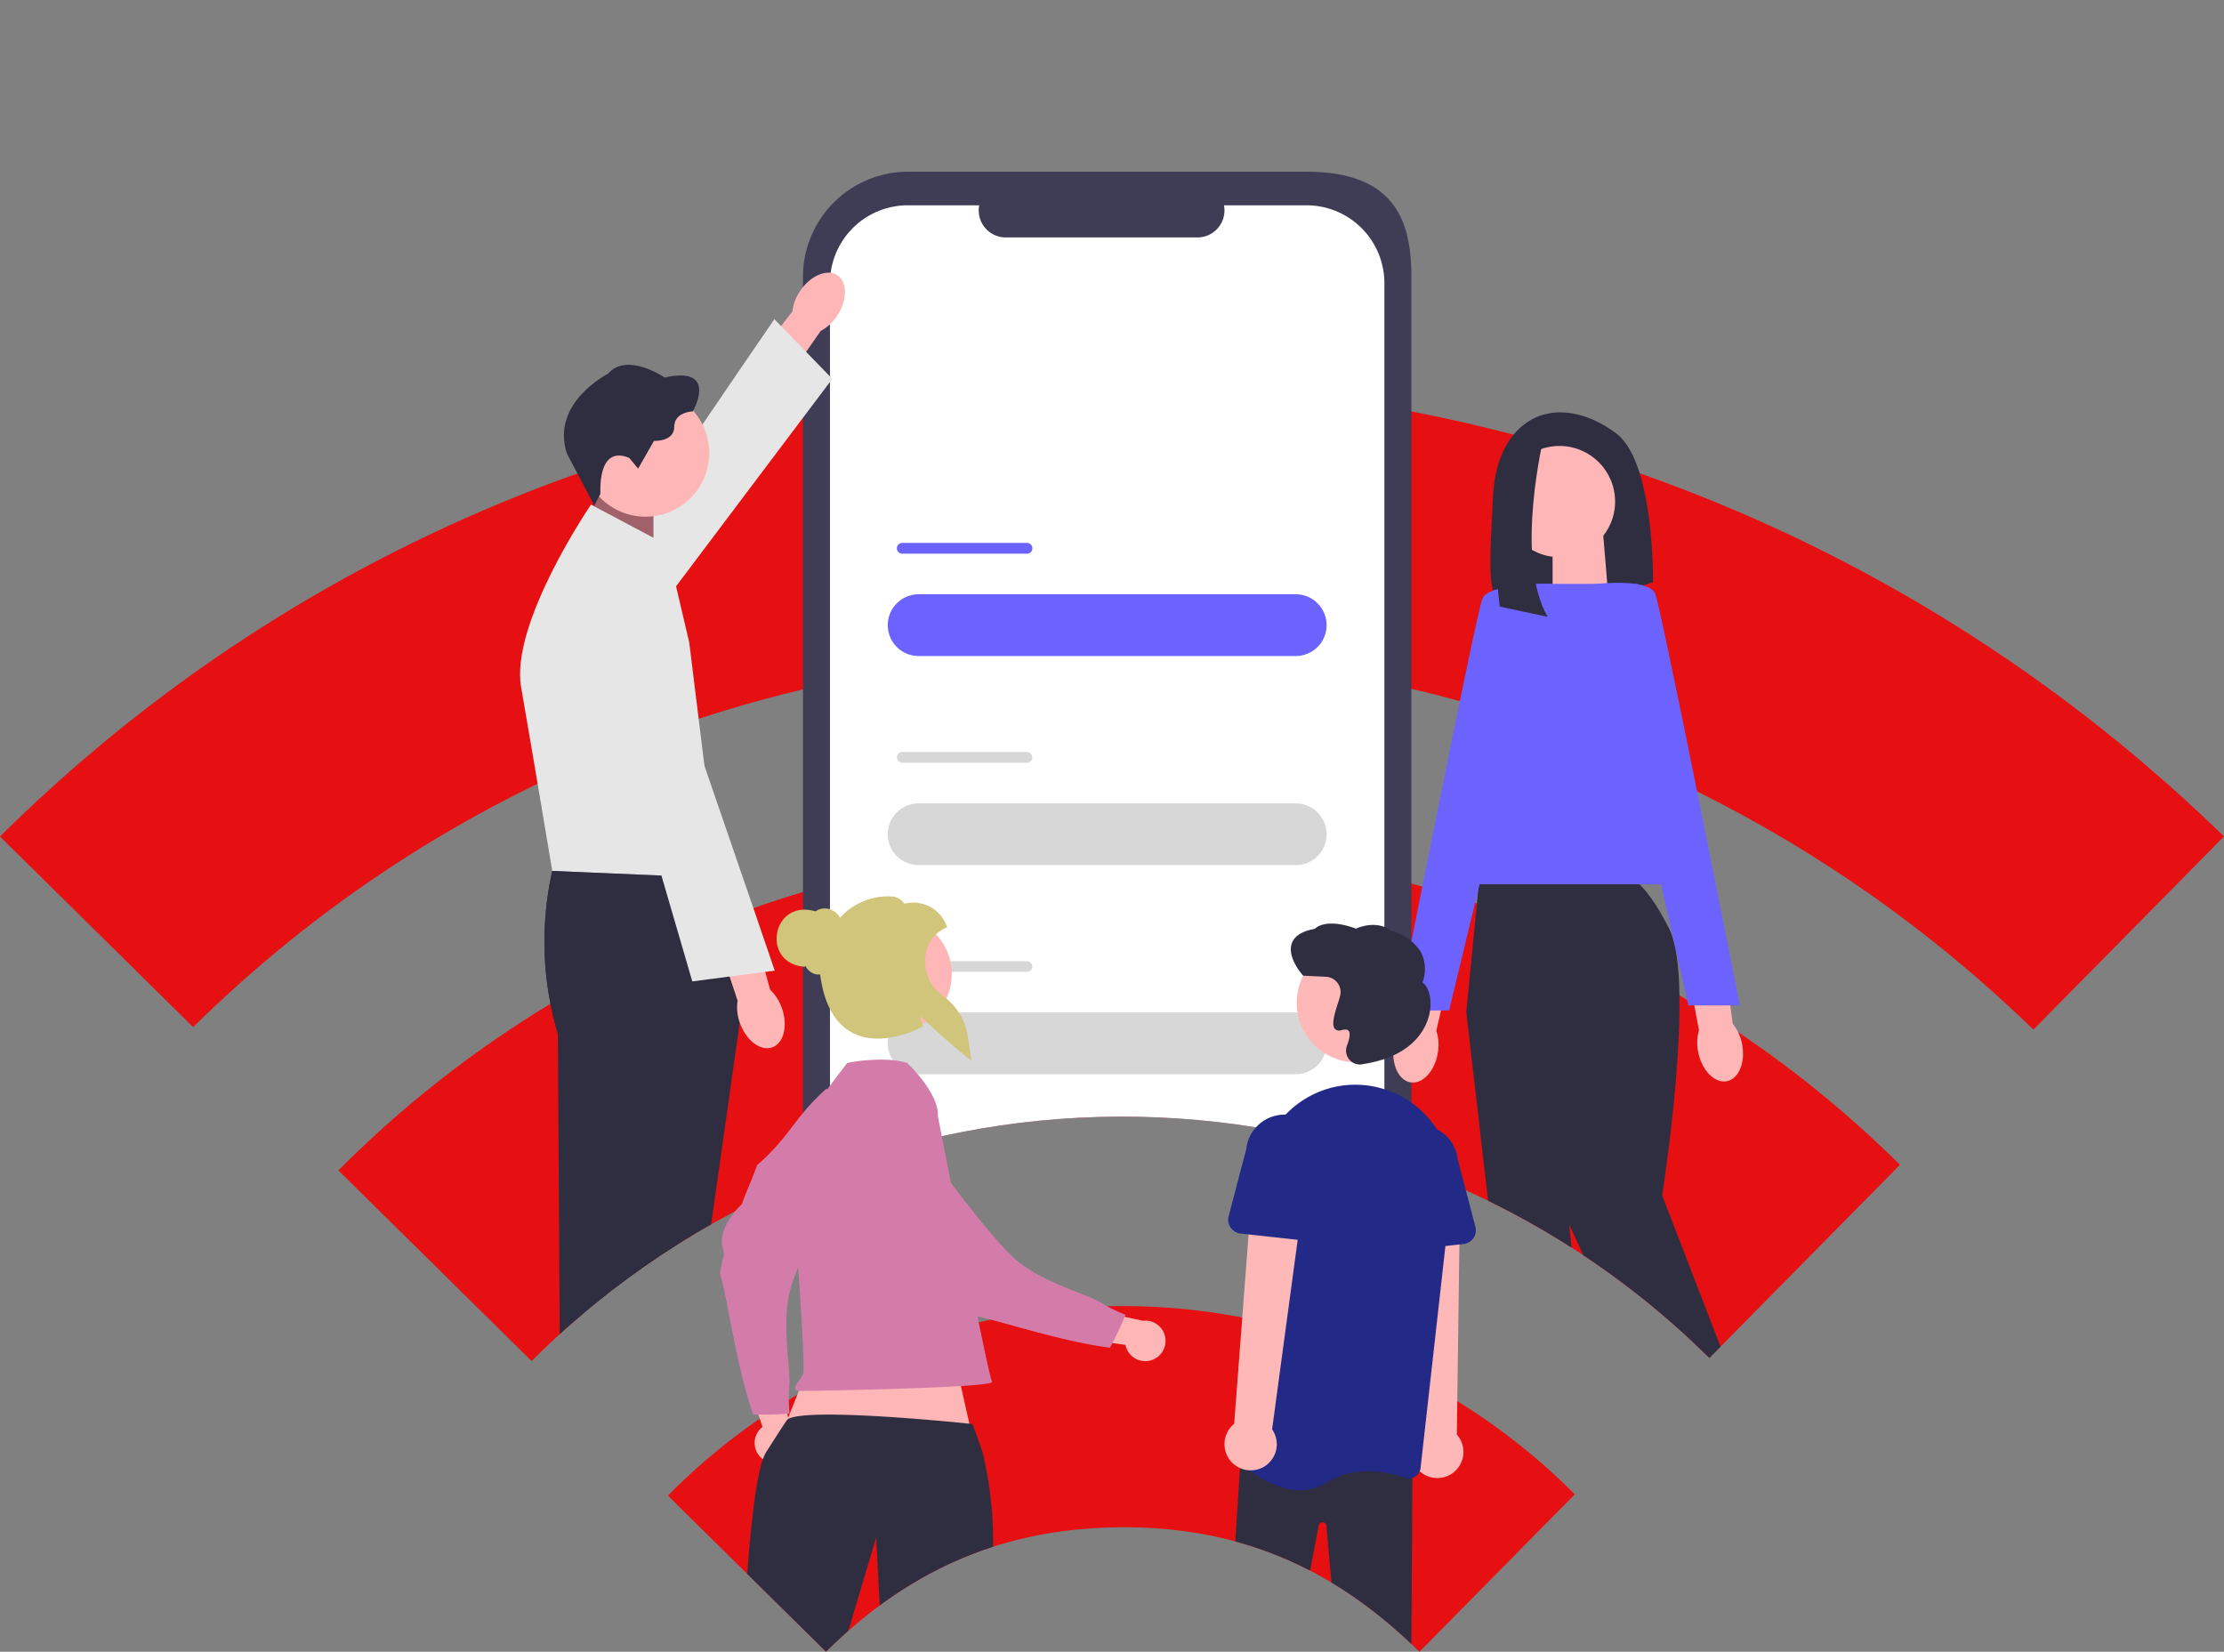 <svg xmlns="http://www.w3.org/2000/svg" xmlns:xlink="http://www.w3.org/1999/xlink" width="339.565" height="252.19" viewBox="0 0 339.565 252.19">
  <rect x="0" y="0" width="339.565" height="252.19" fill="#808080" stroke="none"/>
  <defs>
    <clipPath id="clip-path">
      <path id="パス_983" data-name="パス 983" d="M893.544,4768.745c-.006-170.284,339.559-170.3,339.565-.012l-78.575,79.627-.2-.2c-49.815-49.158-130.242-48.787-179.626.674Z" fill="none"/>
    </clipPath>
    <clipPath id="clip-path-2">
      <path id="パス_1002" data-name="パス 1002" d="M996.252,4870.1l23.412,23.1c12.364-12.224,26.325-18.574,43.8-18.969,18.644-.422,33.565,5.9,46.806,18.987l23.719-24.036-.731-.722c-.428-27.733,7.288-71.682-1.347-87.121-26.027-46.536-98.382-43.981-129.549,1.027-13.7,19.787-9.938,59.379-6.841,87.01l.731.721Z" fill="none"/>
    </clipPath>
  </defs>
  <g id="グループ_5424" data-name="グループ 5424" transform="translate(-893.544 -4641.026)">
    <path id="パス_955" data-name="パス 955" d="M996.252,4870.1l23.412,23.1c12.364-12.224,26.325-18.574,43.8-18.969,18.644-.422,33.565,5.9,46.806,18.987l23.719-24.036-.731-.722a97.507,97.507,0,0,0-137.737.916l.731.721Z" fill="#e60f11"/>
    <g id="グループ_5413" data-name="グループ 5413">
      <path id="パス_956" data-name="パス 956" d="M1183.437,4818.668c-66.086-65.213-172.792-64.674-238.23,1.057l29.5,29.111c49.391-49.469,129.8-49.839,179.626-.674l.2.2,29.1-29.493Z" fill="#e60f11"/>
    </g>
    <g id="グループ_5414" data-name="グループ 5414">
      <path id="パス_957" data-name="パス 957" d="M1204.005,4798.226l29.1-29.493c-94.95-92.456-246.342-92.364-339.565.012l29.493,29.1C1000.213,4721.734,1125.322,4721.816,1204.005,4798.226Z" fill="#e60f11"/>
    </g>
    <g id="グループ_5419" data-name="グループ 5419">
      <g id="グループ_5418" data-name="グループ 5418" clip-path="url(#clip-path)">
        <g id="グループ_5415" data-name="グループ 5415">
          <path id="パス_958" data-name="パス 958" d="M1092.995,4858.125h-60.812a16.058,16.058,0,0,1-16.041-16.041v-158.8a16.059,16.059,0,0,1,16.041-16.041h60.812c13.646,0,16.041,7.636,16.041,16.041v158.8A16.058,16.058,0,0,1,1092.995,4858.125Z" fill="#3f3d56"/>
          <path id="パス_959" data-name="パス 959" d="M1093.039,4854.883h-60.9a11.889,11.889,0,0,1-11.875-11.875V4684.246a11.89,11.89,0,0,1,11.875-11.875h60.9a11.89,11.89,0,0,1,11.875,11.875v158.762A11.889,11.889,0,0,1,1093.039,4854.883Z" fill="#fff"/>
          <path id="パス_960" data-name="パス 960" d="M1076.376,4677.278H1047.1a4.122,4.122,0,1,1,0-8.244h29.276a4.122,4.122,0,1,1,0,8.244Z" fill="#3f3d56"/>
          <path id="パス_961" data-name="パス 961" d="M1033.808,4731.758h57.565a4.716,4.716,0,0,1,4.717,4.715h0a4.715,4.715,0,0,1-4.717,4.716h-57.565a4.716,4.716,0,0,1-4.717-4.716h0A4.716,4.716,0,0,1,1033.808,4731.758Z" fill="#6c63ff"/>
          <path id="パス_962" data-name="パス 962" d="M1031.3,4723.92h19.048a.822.822,0,0,1,.822.822h0a.822.822,0,0,1-.822.822H1031.3a.822.822,0,0,1-.821-.822h0A.822.822,0,0,1,1031.3,4723.92Z" fill="#6c63ff"/>
          <path id="パス_963" data-name="パス 963" d="M1033.808,4763.685h57.565a4.715,4.715,0,0,1,4.717,4.715h0a4.716,4.716,0,0,1-4.717,4.716h-57.565a4.717,4.717,0,0,1-4.717-4.716h0A4.716,4.716,0,0,1,1033.808,4763.685Z" fill="#d7d7d8"/>
          <rect id="長方形_629" data-name="長方形 629" width="20.692" height="1.644" rx="0.822" transform="translate(1030.483 4755.844)" fill="#d7d7d8"/>
          <path id="パス_964" data-name="パス 964" d="M1033.808,4795.609h57.565a4.716,4.716,0,0,1,4.717,4.715h0a4.716,4.716,0,0,1-4.717,4.716h-57.565a4.717,4.717,0,0,1-4.717-4.716h0A4.716,4.716,0,0,1,1033.808,4795.609Z" fill="#d7d7d8"/>
          <rect id="長方形_630" data-name="長方形 630" width="20.692" height="1.644" rx="0.822" transform="translate(1030.483 4787.771)" fill="#d7d7d8"/>
        </g>
        <g id="グループ_5416" data-name="グループ 5416">
          <path id="パス_965" data-name="パス 965" d="M1129.835,4704.2s-7.857.888-8.363,13.05c-.423,10.135-1.284,15.786,2.838,17.9a6.234,6.234,0,0,0,4.782.3l16.834-5.536s.255-18.247-5.575-22.678-10.516-3.041-10.516-3.041Z" fill="#2f2e41"/>
          <path id="パス_966" data-name="パス 966" d="M1139.117,4732.16l-8.52,2.8V4722.7h7.727Z" fill="#ffb6b6"/>
          <path id="uuid-e639489a-d12b-4c23-97cb-2af79ea40b7d-278" d="M1113.074,4801.776c-.461,2.808-2.336,4.823-4.184,4.5s-2.975-2.866-2.511-5.678a6.831,6.831,0,0,1,1.3-3.1l2.111-11.877,5.745,1.2-2.693,11.58a6.949,6.949,0,0,1,.232,3.372Z" fill="#ffb6b6"/>
          <path id="uuid-56df27a3-bbb6-4bd2-b7f5-888148e3fe66-279" d="M1159.516,4800.412c.568,2.789-.472,5.338-2.316,5.692s-3.8-1.623-4.363-4.412a6.918,6.918,0,0,1,.111-3.361l-2.245-11.853,5.8-.919,1.6,11.782a7,7,0,0,1,1.417,3.071Z" fill="#ffb6b6"/>
          <rect id="長方形_631" data-name="長方形 631" width="7.979" height="11.32" transform="translate(1127.934 4869.437)" fill="#ffb6b6"/>
          <path id="パス_967" data-name="パス 967" d="M1120.165,4887.612c-.838,0-1.585-.019-2.149-.073a9.969,9.969,0,0,1-5.159-2.674,1.446,1.446,0,0,1-.366-1.631h0a1.432,1.432,0,0,1,.934-.827l5.6-1.6,9.068-6.119.1.183a16.189,16.189,0,0,1,1.227,2.754,1.228,1.228,0,0,1-.088,1.021.977.977,0,0,1-.419.351,4.156,4.156,0,0,0,2.263.773c2.313.366,2.8-2.03,2.82-2.129l.015-.08.068-.046c1.1-.709,1.78-1.033,2.012-.964.145.042.389.118,1.048,6.645a6.7,6.7,0,0,1,.213,3.143c-.339,1.562-7.167,1.025-8.534.9-.039,0-5.152.37-8.653.37Z" fill="#2f2e41"/>
          <rect id="長方形_632" data-name="長方形 632" width="7.979" height="11.32" transform="matrix(0.849, -0.529, 0.529, 0.849, 1151.859, 4864.767)" fill="#ffb6b6"/>
          <path id="パス_968" data-name="パス 968" d="M1149.64,4886.061a14.25,14.25,0,0,1-2.411-.221,1.451,1.451,0,0,1-1.174-1.189h0a1.428,1.428,0,0,1,.354-1.2l3.906-4.321,4.458-9.99.183.1a16.153,16.153,0,0,1,2.5,1.688,1.212,1.212,0,0,1,.465.914.971.971,0,0,1-.171.522,4.13,4.13,0,0,0,2.328-.541c2.156-.91,1.3-3.2,1.265-3.3l-.031-.077.034-.072c.56-1.185.961-1.817,1.2-1.882.148-.042.392-.107,4.4,5.086a6.692,6.692,0,0,1,1.844,2.553c.538,1.505-5.54,4.664-6.763,5.281a106.475,106.475,0,0,1-9.011,5.967,7.608,7.608,0,0,1-3.379.682Z" fill="#2f2e41"/>
          <path id="パス_969" data-name="パス 969" d="M1141.788,4774.773h-22.34l-2.027,20.781,8.871,76.783h11.4l-4.56-44.347,18.5,40.037,10.135-7.094-14.444-37.378s5.159-32.562,1.1-40.674-6.641-8.108-6.641-8.108Z" fill="#2f2e41"/>
          <path id="パス_970" data-name="パス 970" d="M1152.9,4776.042h-38.769l13.938-45.867h15.458Z" fill="#6c63ff"/>
          <path id="パス_971" data-name="パス 971" d="M1130.506,4730.182s-9.629-.255-10.642,2.282-12.924,62.846-12.924,62.846h7.856l15.713-65.128Z" fill="#6c63ff"/>
          <path id="パス_972" data-name="パス 972" d="M1136.77,4730.235s8.481-1.074,9.495,1.46,12.924,62.845,12.924,62.845h-7.857Z" fill="#6c63ff"/>
          <circle id="楕円形_40" data-name="楕円形 40" cx="8.489" cy="8.489" r="8.489" transform="translate(1123.163 4709.115)" fill="#ffb6b6"/>
          <path id="パス_973" data-name="パス 973" d="M1129.328,4707.367s-4.671,18.971.522,27.837l-7.315-1.555s-2.835-20.761,2.865-24.537l3.928-1.749Z" fill="#2f2e41"/>
        </g>
        <g id="グループ_5417" data-name="グループ 5417">
          <path id="uuid-fb20b2b5-bc5b-4117-a1ee-c5d1a8aa62bd-277" d="M1015.74,4685.412c1.6-2.358,4.144-3.4,5.686-2.332s1.5,3.85-.1,6.208a6.852,6.852,0,0,1-2.48,2.271l-6.9,9.9-4.713-3.5,7.3-9.385a6.948,6.948,0,0,1,1.2-3.16h0Z" fill="#ffb6b6"/>
          <path id="パス_974" data-name="パス 974" d="M981.527,4750.771s-6.7-5.306-5.6-7.8,35.847-53.212,35.847-53.212l8.847,9.108-39.094,51.91Z" fill="#e6e6e6"/>
          <path id="パス_975" data-name="パス 975" d="M983.558,4726.869l9.758,3.208v-14.048h-8.855Z" fill="#a0616a"/>
          <circle id="楕円形_41" data-name="楕円形 41" cx="9.724" cy="9.724" r="9.724" transform="translate(982.385 4700.468)" fill="#ffb6b6"/>
          <path id="パス_976" data-name="パス 976" d="M989.632,4710.953l1.341,1.627,2.423-4.244s3.094.16,3.094-2.138,2.839-2.362,2.839-2.362,4.02-7.019-4.306-5.171c0,0-5.776-3.955-8.645-.575,0,0-8.8,4.435-6.287,12.155l4.187,7.959.949-1.8s-.575-7.563,4.405-5.456Z" fill="#2f2e41"/>
          <rect id="長方形_633" data-name="長方形 633" width="7.979" height="11.32" transform="translate(980.628 4872.669)" fill="#a0616a"/>
          <path id="パス_977" data-name="パス 977" d="M987.727,4890.475c-1.364.122-8.192.663-8.535-.9a6.7,6.7,0,0,1,.213-3.144c.656-6.531.9-6.6,1.048-6.645.232-.068.911.255,2.012.964l.068.046.016.08c.019.1.506,2.5,2.819,2.13a4.147,4.147,0,0,0,2.263-.774.974.974,0,0,1-.419-.35,1.225,1.225,0,0,1-.087-1.021,15.784,15.784,0,0,1,1.227-2.755l.1-.183,9.069,6.119,5.6,1.6a1.437,1.437,0,0,1,.933.826h0a1.444,1.444,0,0,1-.366,1.631,9.943,9.943,0,0,1-5.159,2.675c-.563.053-1.31.072-2.149.072-3.5,0-8.614-.362-8.652-.369Z" fill="#2f2e41"/>
          <path id="パス_978" data-name="パス 978" d="M998.8,4775.075,977.87,4774a49.28,49.28,0,0,0,.846,24.835l.487,76.315H991.03l11.149-78.723Z" fill="#2f2e41"/>
          <path id="パス_979" data-name="パス 979" d="M995.267,4724.171l-11.488-6.1s-12.379,18.09-10.668,27.89,4.755,28.043,4.755,28.043l25.342,1.071-4.424-35.926-3.517-14.982Z" fill="#e6e6e6"/>
          <rect id="長方形_634" data-name="長方形 634" width="7.979" height="11.32" transform="translate(986.305 4872.669)" fill="#a0616a"/>
          <path id="パス_980" data-name="パス 980" d="M993.4,4890.475c-1.364.122-8.192.663-8.535-.9a6.728,6.728,0,0,1,.213-3.144c.656-6.531.9-6.6,1.048-6.645.233-.068.911.255,2.012.964l.069.046.015.08c.019.1.507,2.5,2.819,2.13a4.158,4.158,0,0,0,2.264-.774.968.968,0,0,1-.419-.35,1.225,1.225,0,0,1-.088-1.021,15.866,15.866,0,0,1,1.227-2.755l.1-.183,9.068,6.119,5.6,1.6a1.437,1.437,0,0,1,.933.826h0a1.444,1.444,0,0,1-.365,1.631,9.952,9.952,0,0,1-5.159,2.675c-.564.053-1.311.072-2.149.072-3.5,0-8.615-.362-8.653-.369Z" fill="#2f2e41"/>
          <path id="パス_981" data-name="パス 981" d="M1003.208,4775.075,977.866,4774a49.28,49.28,0,0,0,.846,24.835l4.9,76.315h11.827l11.148-78.723Z" fill="#2f2e41"/>
          <path id="uuid-e3777ca2-fb97-40f5-b301-a7df89d05aed-280" d="M1012.943,4795c.933,2.69.243,5.354-1.536,5.952s-3.978-1.1-4.911-3.795a6.848,6.848,0,0,1-.336-3.345l-3.8-11.45,5.624-1.68,3.151,11.465a6.94,6.94,0,0,1,1.809,2.853h0Z" fill="#ffb6b6"/>
          <path id="パス_982" data-name="パス 982" d="M981.059,4728.476s8.26-2.194,9.6.183,21.174,60.567,21.174,60.567l-12.589,1.639-18.186-62.389Z" fill="#e6e6e6"/>
        </g>
      </g>
    </g>
    <g id="グループ_5423" data-name="グループ 5423">
      <g id="グループ_5422" data-name="グループ 5422" clip-path="url(#clip-path-2)">
        <g id="グループ_5420" data-name="グループ 5420">
          <path id="パス_984" data-name="パス 984" d="M1009.766,4863.607a3.076,3.076,0,0,1-.2-4.344,3.129,3.129,0,0,1,.4-.367l-3.443-10.371,5.484,1.474,2.429,9.622a3.092,3.092,0,0,1-4.671,3.986Z" fill="#ffb6b6"/>
          <path id="パス_985" data-name="パス 985" d="M1019.705,4807.259c.91.522,6.294-.771,7.346-.4-.581,3.541,2.572,2.212-.852,6.863s-10.318,18.595-11.884,23.807-.016,12.556-.251,15.026a25.712,25.712,0,0,0,.021,4.3,46.174,46.174,0,0,1-5.551.115c-2-5.668-3.35-13.737-4.265-18.2s-.948-2.574-.528-4.8.521-.61.08-2.743,1.342-4.813,2.988-6.341c.71-2.042,1.628-3.946,2.331-5.967C1014.29,4814.423,1014.629,4811.827,1019.705,4807.259Z" fill="#d37caa"/>
          <path id="パス_986" data-name="パス 986" d="M1038.4,4844.354l5.088,22.7-32.6-2.028,8.866-22.3Z" fill="#ffb6b6"/>
          <path id="パス_987" data-name="パス 987" d="M1044.322,4886.045c-2.57,14.126-3.212,20.225-3.212,20.225s1.927,2.247.642,3.532,0,3.852,0,3.852l-2.89,31.141-2.326-.377-5.6-.9-2.021-.327,1.285-29.213s-1.285-2.57-.643-3.213-.642-4.494-.642-4.494l-1.6-30.5-9.954,33.388s.965,1.286,0,2.248-2.887,5.779-2.887,5.779l-5.919,20.713-.5,1.759-3.087-.578-3.36-.632-.617-.115-1.1-.208-.707-.133-.24-.043-1.163-.219.351-1.561.183-.822,5.008-22.242.115-.514.122-.542a2.6,2.6,0,0,1,.32-2.57,2.51,2.51,0,0,0,.642-2.247.955.955,0,0,1-.086-.108,1.335,1.335,0,0,1-.23-.524,1.737,1.737,0,0,1,.639-1.615,2.744,2.744,0,0,0,.456-.654,22.576,22.576,0,0,0,1.468-5.765s.869-31.019,3.712-35.757c.151-.248,3.169-5,3.327-5.1,3.209-1.924,28.212.733,28.212.733s1.514,4.069,1.583,4.492A57.229,57.229,0,0,1,1044.322,4886.045Z" fill="#2f2e41"/>
          <path id="パス_988" data-name="パス 988" d="M1036.725,4811.329s.541-2.808-4.658-8.007c-2.752-.917-7.52-.383-9.174,0-7.645,10.091-6.276,8.311-8.266,13.949a7.935,7.935,0,0,0-.544,4.014c.917,4.587,2.406,28.133,2.1,29.356s-2.447,2.752-.306,2.752,29.745-.483,29.134-1.4S1036.725,4811.329,1036.725,4811.329Z" fill="#d37caa"/>
          <path id="パス_989" data-name="パス 989" d="M1069.51,4848.641a3.076,3.076,0,0,1-3.978-1.757,3.045,3.045,0,0,1-.15-.521l-10.819-1.537,3.761-4.254,9.7,2.112a3.092,3.092,0,0,1,1.488,5.957Z" fill="#ffb6b6"/>
          <path id="パス_990" data-name="パス 990" d="M1023.737,4809.521a15.9,15.9,0,0,0,2.661-1.633c2.912,2.1,3.126-1.318,5.765,3.819s12.053,17.521,16.022,21.244,11.234,5.607,13.341,6.917a25.577,25.577,0,0,0,3.859,1.9,46.351,46.351,0,0,1-2.369,5.022c-5.968-.731-13.792-3.119-18.192-4.287s-2.726-.3-4.536-1.666-.313-.738-2.419-1.293-3.712-3.345-4.347-5.5c-1.512-1.545-2.808-3.215-4.3-4.744C1027.489,4822.683,1025.566,4816.1,1023.737,4809.521Z" fill="#d37caa"/>
          <circle id="楕円形_42" data-name="楕円形 42" cx="8.855" cy="8.855" r="8.855" transform="translate(1021.156 4780.898)" fill="#ffb6b6"/>
          <path id="パス_991" data-name="パス 991" d="M1041.446,4802.646c-.61-.4-5.707-4.784-7.4-6.533a10.31,10.31,0,0,0,.372,1.438l.059.176-.162.089c-.243.134-6.013,3.256-10.575.921-2.7-1.382-4.378-4.392-4.981-8.948a1.759,1.759,0,0,1-.611,0,2.449,2.449,0,0,1-1.624-1.274l-.156.116c-6.686-.521-5-10.411,1.691-8.458a2.652,2.652,0,0,1,1.383-.455,2.7,2.7,0,0,1,2.359,1.443,9.806,9.806,0,0,1,7.916-3.257,2.435,2.435,0,0,1,1.9,1.1,5.458,5.458,0,0,1,6.475,3.409l.081.206-.206.081a5.1,5.1,0,0,0-3.112,4.236,6.5,6.5,0,0,0,2.618,6.1,9.358,9.358,0,0,1,3.823,6.184l.561,3.692Z" fill="#d0c57b"/>
        </g>
        <g id="グループ_5421" data-name="グループ 5421">
          <path id="パス_992" data-name="パス 992" d="M1115.646,4865.695a4,4,0,0,0,.329-5.641l.456-33.658-7.849-.881,1.542,34.41a4.066,4.066,0,0,0-.446.541,4,4,0,0,0,5.968,5.229Z" fill="#ffb8b8"/>
          <path id="パス_993" data-name="パス 993" d="M1093.363,4907.011l-5.853,1.159,4.415,16.855,4.467-.785Z" fill="#ffb8b8"/>
          <path id="パス_994" data-name="パス 994" d="M1084.04,4930.687h0a5.506,5.506,0,0,1,4.47-6.377l8.615-1.515h0l.953,5.424h0l-14.038,2.468Z" fill="#2f2e41"/>
          <path id="パス_995" data-name="パス 995" d="M1108.653,4908.982h-6.693l2.157,17.493h4.535Z" fill="#ffb8b8"/>
          <path id="パス_996" data-name="パス 996" d="M1087.6,4920.305l-6.285-30.953-.007-.03,1.821-28.13,26.073,3.259-.338,56.143a1.808,1.808,0,0,1-1.678,1.714l-5.029.187a1.821,1.821,0,0,1-1.927-1.642l-4.164-46.843a.6.6,0,0,0-1.191-.059l-3.331,17.562,4.93,27.627c.005.029.009.059.012.089a1.8,1.8,0,0,1-1.582,2l-5.338.44a1.808,1.808,0,0,1-1.966-1.368Z" fill="#2f2e41"/>
          <circle id="楕円形_43" data-name="楕円形 43" cx="9.086" cy="9.086" r="9.086" transform="translate(1091.525 4785.045)" fill="#ffb8b8"/>
          <path id="パス_997" data-name="パス 997" d="M1082.353,4863.926a1.775,1.775,0,0,1-.565-1.482l3.962-42.316a14.872,14.872,0,0,1,6.35-10.858,14.639,14.639,0,0,1,12.2-2.117c.257.07.511.144.76.222h0a14.728,14.728,0,0,1,10.087,15.744l-4.706,42.034a1.781,1.781,0,0,1-.823,1.314,1.805,1.805,0,0,1-1.561.178c-2.589-.9-7.588-1.99-11.989.76a7.43,7.43,0,0,1-4.016,1.149C1087.773,4868.554,1083.742,4865.211,1082.353,4863.926Z" fill="#232986"/>
          <path id="パス_998" data-name="パス 998" d="M1106.381,4832.133a2.114,2.114,0,0,1-2.344-2.182l.4-10.608a5.874,5.874,0,0,1,11.674-1.318l2.7,10.3a2,2,0,0,1,.057.306,2.115,2.115,0,0,1-1.871,2.334l-10.619,1.167Z" fill="#232986"/>
          <path id="パス_999" data-name="パス 999" d="M1086.766,4864.819a4,4,0,0,0,1.007-5.561l4.514-33.447-7.69-1.731-2.617,34.345a3.913,3.913,0,0,0-.507.484,4,4,0,0,0,5.293,5.91Z" fill="#ffb8b8"/>
          <path id="パス_1000" data-name="パス 1000" d="M1093.563,4830.528l-10.618-1.167a2.221,2.221,0,0,1-.3-.057,2.114,2.114,0,0,1-1.509-2.582l2.7-10.3a5.874,5.874,0,0,1,11.674,1.318l.4,10.608a2.115,2.115,0,0,1-2.345,2.182Z" fill="#232986"/>
          <path id="パス_1001" data-name="パス 1001" d="M1099.588,4802.831a2.124,2.124,0,0,1-.387-2.163c.443-1.143.53-1.948.245-2.266-.183-.205-.552-.235-1.094-.09a.929.929,0,0,1-.971-.169c-.573-.6-.129-2.183.464-4.035a11.1,11.1,0,0,0,.355-1.242h0c.012-.081.021-.163.025-.245a2.353,2.353,0,0,0-2.238-2.461l-3.47-.166-.051-.057c-.1-.111-2.429-2.749-1.693-4.869.393-1.128,1.574-1.877,3.511-2.225.3-.3,1.957-1.633,6.292-.029.488-.224,3.169-1.328,5.41.326a7.57,7.57,0,0,1,4.476,3.2,5.761,5.761,0,0,1,.269,4.685c1.032.75,1.489,2.681,1.088,4.681-.388,1.933-2.153,6.56-10.142,7.782l-.046.011a2.086,2.086,0,0,1-.48.056A2.058,2.058,0,0,1,1099.588,4802.831Z" fill="#2f2e41"/>
        </g>
      </g>
    </g>
  </g>
</svg>
